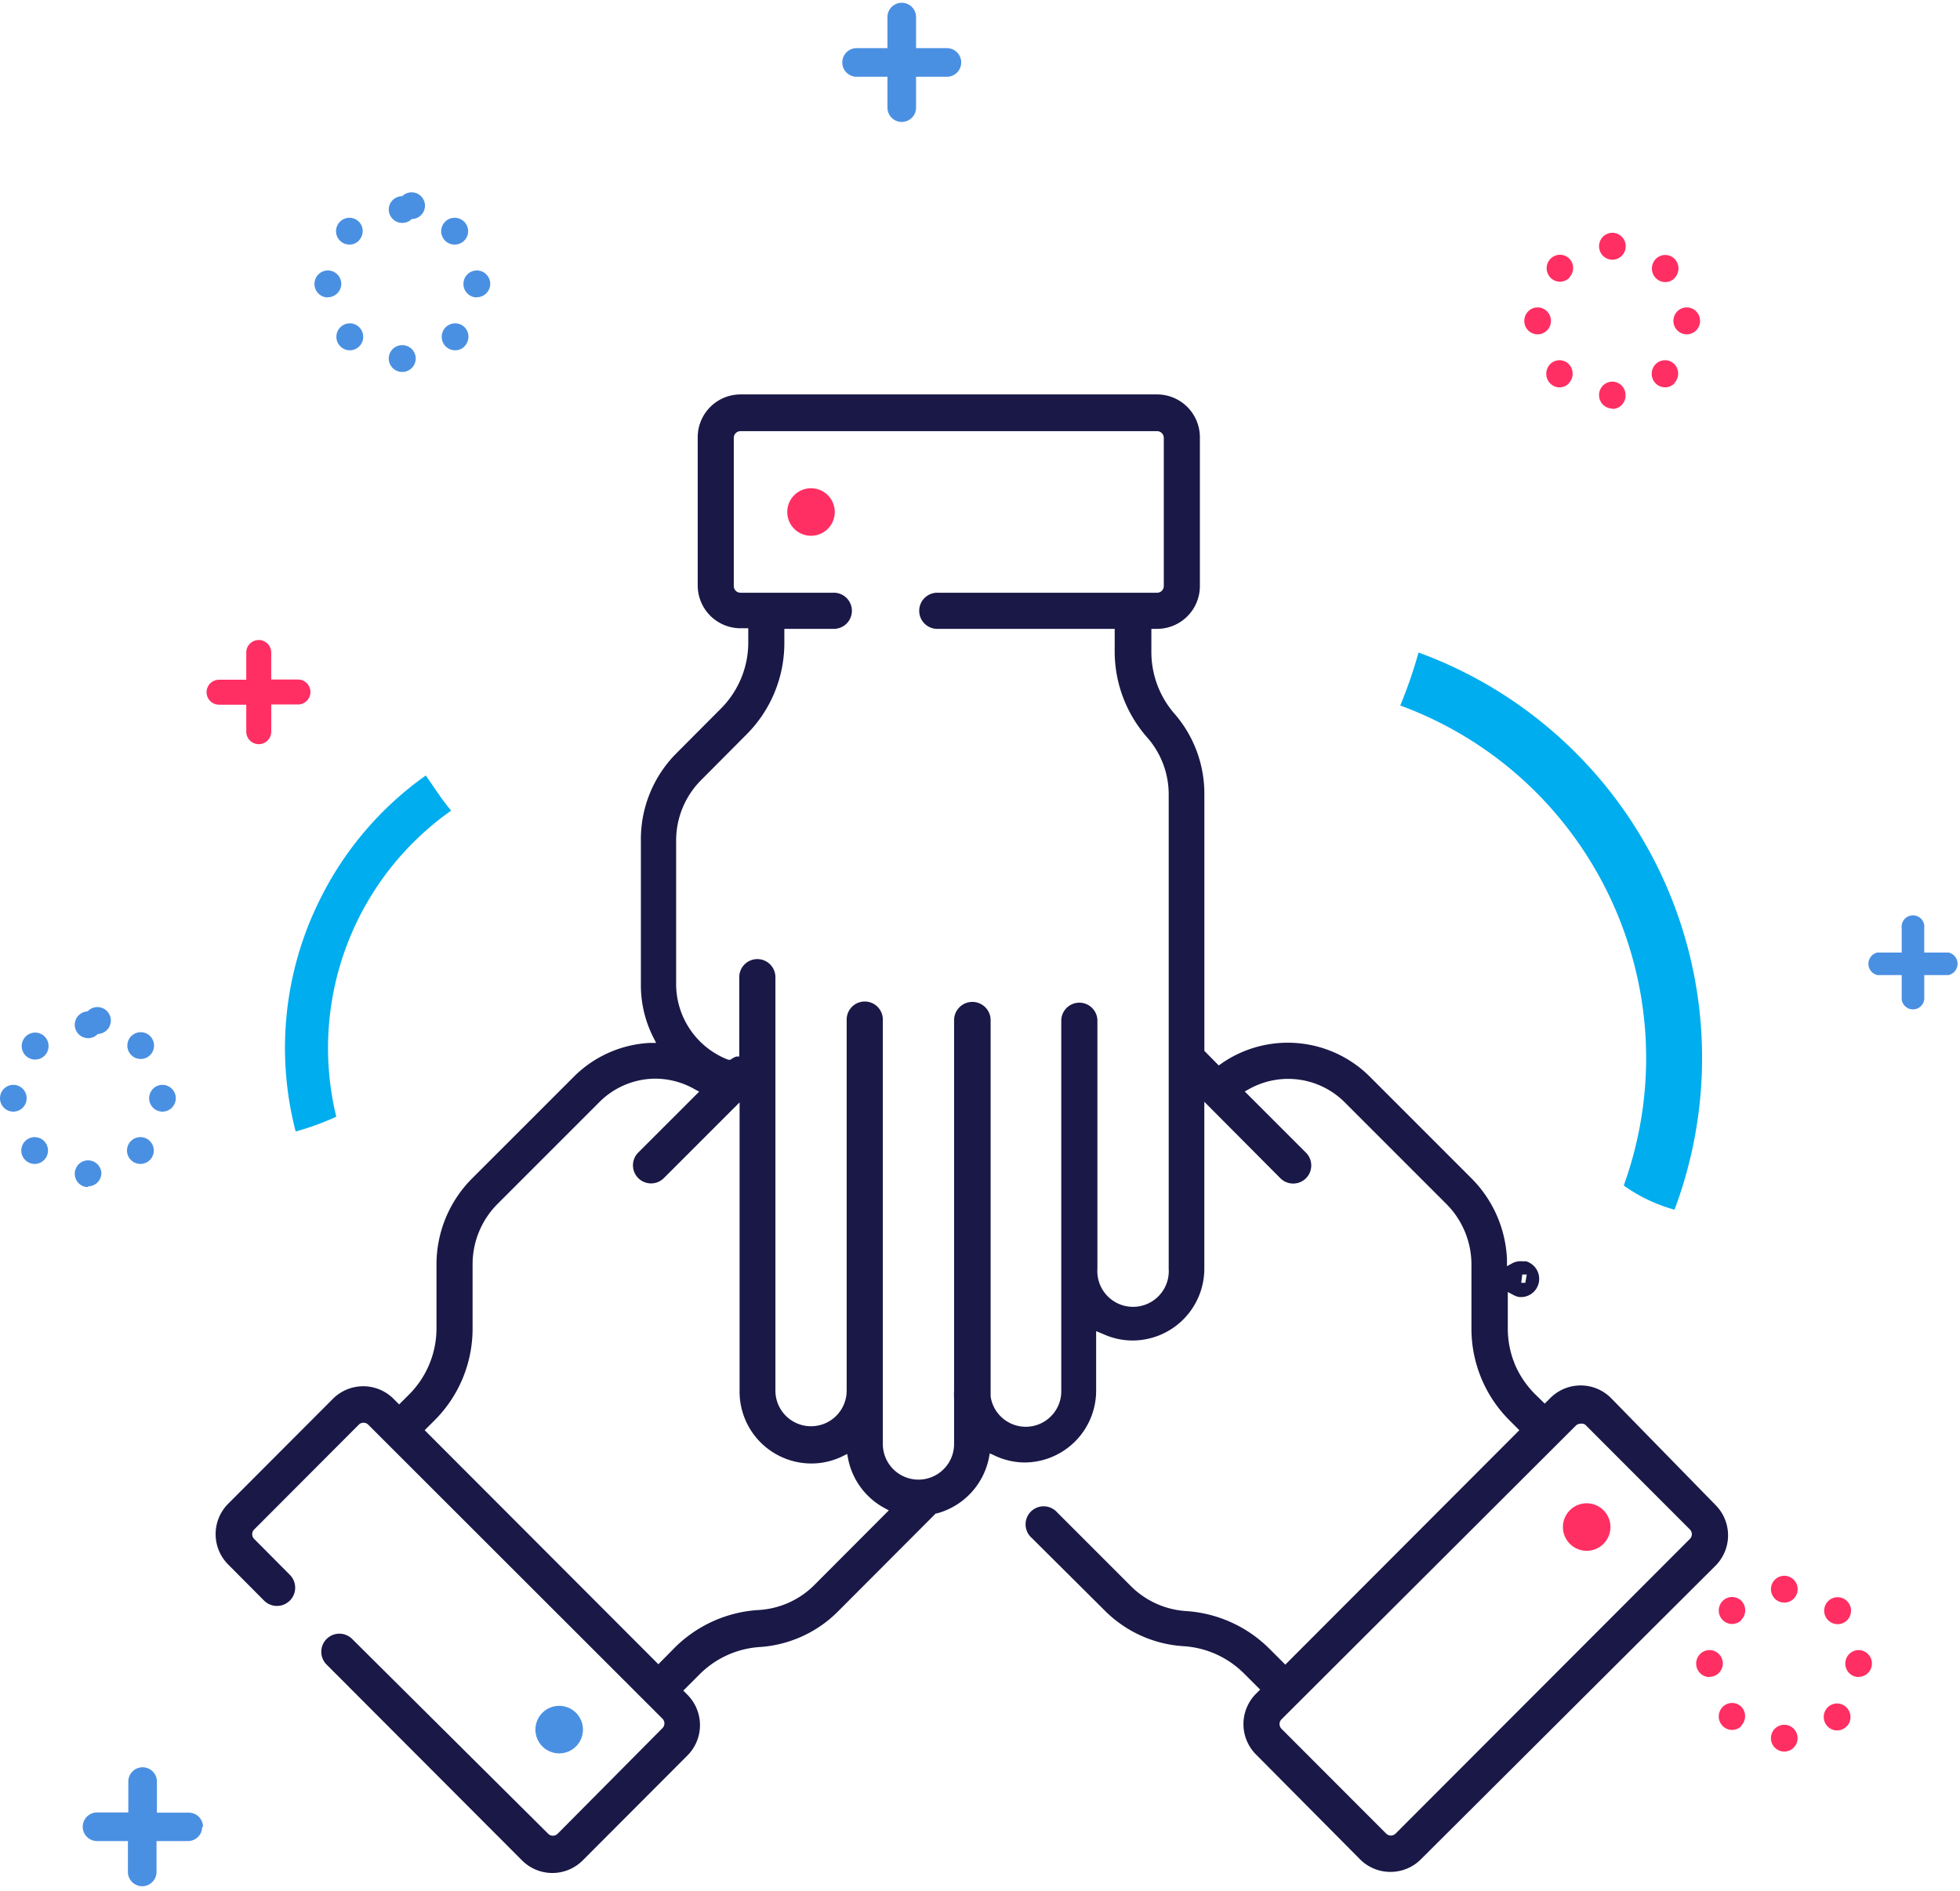 <svg xmlns="http://www.w3.org/2000/svg" width="113" height="109" viewBox="0 0 113 109"><g><g><g><g><path fill="#ff2f63" d="M100.405 93.398a.761.761 0 0 1-.837.171.778.778 0 0 1-.476-.719c0-.315.188-.598.476-.718a.761.761 0 0 1 .837.17.783.783 0 0 1-.035 1.108zm6.08 6.108a.762.762 0 0 1-.847.208.777.777 0 0 1-.494-.726c0-.322.197-.611.494-.726a.762.762 0 0 1 .847.208.784.784 0 0 1 0 1.048zm-6.08 0a.761.761 0 0 1-.837.171.778.778 0 0 1-.476-.718c0-.315.188-.599.476-.719a.761.761 0 0 1 .837.171.784.784 0 0 1-.035 1.095zm6.088-6.096a.77.77 0 0 1-.843.17.777.777 0 0 1 0-1.437.77.77 0 0 1 .843.171c.3.303.3.793 0 1.096zm-7.935 3.278c-.31 0-.59-.19-.71-.48a.784.784 0 0 1 .167-.847.761.761 0 0 1 .837-.169c.287.12.474.404.474.718a.782.782 0 0 1-.233.547.763.763 0 0 1-.547.219zm8.598 0a.773.773 0 0 1-.768-.778c0-.429.344-.777.768-.777a.773.773 0 0 1 .535 1.324.763.763 0 0 1-.547.219zm-4.287 4.296a.77.77 0 0 1-.768-.772.77.77 0 0 1 .768-.773.77.77 0 0 1 .768.773.77.77 0 0 1-.768.772zm0-8.59a.768.768 0 0 1-.71-.476.775.775 0 0 1 .167-.842c.22-.22.55-.287.837-.167a.772.772 0 0 1-.294 1.486z"/></g><g><path fill="#4a90e2" d="M54.604 2.775h-1.79V.985a.825.825 0 1 0-1.65 0v1.79h-1.779a.825.825 0 1 0 0 1.65h1.779v1.78a.825.825 0 0 0 1.65 0v-1.78h1.778a.825.825 0 0 0 0-1.65z"/></g><g><path fill="#4a90e2" d="M11.704 105.325a.82.82 0 0 0-.82-.82H9.047v-1.79a.825.825 0 0 0-1.65 0v1.779H5.595a.825.825 0 0 0 0 1.65h1.779v1.778a.825.825 0 0 0 1.65 0v-1.778h1.778a.82.82 0 0 0 .855-.82z"/></g><g><path fill="#ff2f63" d="M17.205 39.176h-1.568V37.62a.72.72 0 1 0-1.44 0v1.568H12.63a.72.72 0 1 0 0 1.44h1.568v1.556a.72.72 0 1 0 1.44 0v-1.569h1.567a.72.72 0 0 0 0-1.439z"/></g><g><path fill="#4a90e2" d="M112.342 54.917h-1.404v-1.404a.655.655 0 1 0-1.299 0v1.404h-1.404a.667.667 0 0 0 0 1.299h1.404v1.404a.655.655 0 0 0 1.3 0v-1.404h1.403a.667.667 0 0 0 0-1.3z"/></g><g><path fill="#4a90e2" d="M2.576 60.858a.77.77 0 0 1-.844.171.777.777 0 0 1 0-1.437.77.77 0 0 1 .844.17c.299.304.299.793 0 1.096zM7.8 67.046a.772.772 0 1 1 .588-1.429.772.772 0 0 1-.588 1.429zm-5.256-.17a.765.765 0 0 1-.838.17.772.772 0 0 1 0-1.428.765.765 0 0 1 .838.17.775.775 0 0 1 0 1.088zm5.276-5.88a.772.772 0 0 1 0-1.428.765.765 0 0 1 .838.17.775.775 0 0 1 0 1.088.765.765 0 0 1-.838.17zM.767 64.09a.768.768 0 0 1-.713-.489.775.775 0 0 1 .188-.846.765.765 0 0 1 .852-.137.773.773 0 0 1-.327 1.472zm8.598 0a.768.768 0 0 1-.713-.489.775.775 0 0 1 .188-.846.765.765 0 0 1 .852-.137.773.773 0 0 1-.327 1.472zm-4.288 4.353a.77.77 0 0 1-.766-.758.77.77 0 0 1 .737-.786.77.77 0 0 1 .797.725c0 .205-.08.401-.225.546a.766.766 0 0 1-.543.226zm0-8.59a.77.77 0 0 1-.766-.757.77.77 0 0 1 .737-.786.775.775 0 1 1 .59 1.302.766.766 0 0 1-.56.242z"/></g><g><path fill="#ff2f63" d="M90.484 16.012a.762.762 0 0 1-.838.171.777.777 0 0 1-.476-.718c0-.315.188-.598.476-.718a.762.762 0 0 1 .838.17.783.783 0 0 1-.012 1.083zM96.54 22.1a.758.758 0 0 1-.838.172.782.782 0 0 1-.476-.723c0-.316.188-.602.476-.722a.758.758 0 0 1 .838.172.792.792 0 0 1-.012 1.09zm-6.088 0a.75.75 0 0 1-.833.172.782.782 0 0 1-.472-.723c0-.316.187-.602.472-.722a.75.75 0 0 1 .833.172c.292.308.287.8-.012 1.1zm6.1-6.068a.758.758 0 0 1-.838.172.782.782 0 0 1-.476-.722c0-.317.188-.602.476-.723a.758.758 0 0 1 .837.172c.294.308.29.8-.011 1.101zM87.88 18.5c0-.43.344-.777.768-.777.424 0 .768.348.768.777a.772.772 0 0 1-.768.776.772.772 0 0 1-.768-.776zm9.366.776a.772.772 0 0 1-.768-.776c0-.43.344-.777.768-.777.424 0 .768.348.768.777a.772.772 0 0 1-.768.776zm-4.292 4.279a.77.77 0 0 1-.763-.777.77.77 0 0 1 .763-.776.77.77 0 0 1 .763.776.784.784 0 0 1-.215.565.757.757 0 0 1-.548.235zm-.707-9.066a.783.783 0 0 1 .177-.849.762.762 0 0 1 .845-.153.777.777 0 0 1 .458.734.772.772 0 0 1-.768.753.768.768 0 0 1-.712-.485z"/></g><g><path fill="#4a90e2" d="M20.693 13.873a.772.772 0 1 1 0-1.089c.296.305.29.79-.012 1.089zm6.097 6.093a.769.769 0 0 1-.843.171.777.777 0 0 1 0-1.437.769.769 0 0 1 .843.171.781.781 0 0 1-.012 1.095zm-6.074 0a.769.769 0 0 1-.842.171.777.777 0 0 1 0-1.437.769.769 0 0 1 .842.171.78.78 0 0 1 0 1.095zm6.047-6.093a.781.781 0 0 1-.848.17.772.772 0 0 1 0-1.428.781.781 0 0 1 .848.17c.301.3.301.787 0 1.088zm-7.86 3.275a.775.775 0 0 1-.773-.778c0-.429.346-.777.772-.777.427 0 .773.348.773.777a.775.775 0 0 1-.773.766zm8.589 0a.775.775 0 0 1-.773-.778c0-.429.346-.777.773-.777.426 0 .772.348.772.777a.775.775 0 0 1-.772.766zm-4.302 4.296a.775.775 0 0 1-.777-.772c0-.427.348-.773.777-.773.43 0 .778.346.778.773a.775.775 0 0 1-.778.772zm-.777-9.362c0-.426.348-.772.777-.772a.77.77 0 1 1 .55 1.318.78.78 0 0 1-1.327-.546z"/></g></g><g><g><path fill="#191847" d="M87.762 73.48h.26l-.083.48h-.236zM49.855 57.741a1.042 1.042 0 0 0-1.042 1.042v21.391a2.054 2.054 0 0 1-4.108 0V56.337a1.042 1.042 0 0 0-2.084 0v4.575h-.163c-.087.028-.17.068-.246.117l-.106.07h-.117a4.68 4.68 0 0 1-3.008-4.34v-8.286a4.938 4.938 0 0 1 1.452-3.51l2.586-2.599a7.453 7.453 0 0 0 2.201-5.3v-.808h2.82a1.042 1.042 0 1 0 0-2.083h-5.348a.386.386 0 0 1-.387-.386v-8.543c0-.213.173-.386.387-.386H66.71c.214 0 .386.173.386.386v8.543a.386.386 0 0 1-.386.386H54.07a1.042 1.042 0 1 0 0 2.083h10.195v1.357a7.512 7.512 0 0 0 1.884 4.915 4.961 4.961 0 0 1 1.23 3.277V73.14a2.06 2.06 0 1 1-4.11 0V58.818a1.042 1.042 0 0 0-2.083 0v21.356a2.048 2.048 0 0 1-4.073.34V58.817a1.053 1.053 0 0 0-2.107 0v21.368a4.146 4.146 0 0 0 0 .456v2.61a2.054 2.054 0 0 1-4.108 0v-24.47c0-.575-.467-1.04-1.042-1.04zm-12.039 4.447c.776.01 1.537.215 2.212.597l.281.152-3.511 3.51a1.042 1.042 0 1 0 1.475 1.475l4.366-4.365v16.676a4.143 4.143 0 0 0 4.132 4.142 4.086 4.086 0 0 0 1.79-.41l.281-.14.059.304a4.143 4.143 0 0 0 2.06 2.797l.281.152-4.354 4.365a4.94 4.94 0 0 1-3.184 1.381 7.492 7.492 0 0 0-4.823 2.188l-.924.937-13.473-13.493.574-.573a7.465 7.465 0 0 0 2.188-5.302v-3.674a4.926 4.926 0 0 1 1.452-3.51l5.852-5.852a4.589 4.589 0 0 1 3.266-1.357zm53.3 19.893a.387.387 0 0 1 .28.059l6.029 6.036a.386.386 0 0 1 0 .55L80.463 105.71a.386.386 0 0 1-.55 0l-6.028-6.036a.386.386 0 0 1 0-.55l16.961-16.926a.386.386 0 0 1 .27-.116zm-9.197 25.113L98.9 90.273a2.48 2.48 0 0 0 0-3.51l-6.015-6.156a2.47 2.47 0 0 0-3.51 0l-.316.316-.574-.562a5.406 5.406 0 0 1-1.17-1.755.995.995 0 0 0-.07-.187 5.43 5.43 0 0 1-.316-1.826v-2.106l.351.187c.099.052.206.087.316.105h.175a1.053 1.053 0 0 0 .211-2.06h-.21a1.041 1.041 0 0 0-.55.094l-.34.188v-.387a7.021 7.021 0 0 0-2.048-4.68l-5.85-5.851a6.694 6.694 0 0 0-8.555-.773l-.164.117-.83-.842v-14.78a7.021 7.021 0 0 0-1.744-4.681 5.418 5.418 0 0 1-1.311-3.51v-1.358h.328a2.47 2.47 0 0 0 2.469-2.504v-8.543a2.47 2.47 0 0 0-2.47-2.469H42.695a2.47 2.47 0 0 0-2.47 2.47v8.542a2.47 2.47 0 0 0 2.47 2.469h.445v.807a5.395 5.395 0 0 1-1.592 3.839l-2.586 2.597a7.021 7.021 0 0 0-2.013 5.009v8.308a6.635 6.635 0 0 0 .714 3.02l.164.327h-.375a6.682 6.682 0 0 0-4.376 1.955l-5.851 5.85a7.021 7.021 0 0 0-2.06 4.986v3.662a5.395 5.395 0 0 1-1.591 3.827l-.562.562-.316-.316a2.47 2.47 0 0 0-3.51 0l-6.027 6.038a2.48 2.48 0 0 0 0 3.51l2.06 2.072a1.05 1.05 0 1 0 1.497-1.474l-2.06-2.072a.386.386 0 0 1 0-.55l6.027-6.038a.386.386 0 0 1 .55 0L38.19 99.085a.386.386 0 0 1 0 .55l-6.039 6.085a.386.386 0 0 1-.55 0L20.308 94.497a1.043 1.043 0 1 0-1.475 1.475l11.258 11.28a2.47 2.47 0 0 0 3.51 0l6.027-6.038a2.48 2.48 0 0 0 0-3.51l-.234-.234.936-.936a5.395 5.395 0 0 1 3.51-1.58 7.021 7.021 0 0 0 4.53-2.107l5.581-5.593h.059a4.166 4.166 0 0 0 2.996-3.16l.058-.304.281.129a4.096 4.096 0 0 0 1.72.398 4.143 4.143 0 0 0 4.131-4.143v-3.429l.398.164a4.096 4.096 0 0 0 1.708.375 4.143 4.143 0 0 0 4.131-4.166v-9.596l4.365 4.388a1.043 1.043 0 1 0 1.475-1.474l-3.511-3.51.28-.153a4.61 4.61 0 0 1 5.49.784l5.85 5.851a4.938 4.938 0 0 1 1.451 3.51v3.663a7.466 7.466 0 0 0 2.189 5.302l.573.573-13.493 13.516-.795-.796-.106-.105a7.49 7.49 0 0 0-4.82-2.188 4.95 4.95 0 0 1-3.184-1.44l-4.248-4.248a1.041 1.041 0 1 0-1.463 1.475l4.213 4.19a7.021 7.021 0 0 0 4.517 2.047 5.406 5.406 0 0 1 3.51 1.58l.165.164.76.76-.234.234a2.48 2.48 0 0 0 0 3.511l5.992 6.038c.47.473 1.112.735 1.779.726a2.458 2.458 0 0 0 1.731-.726z"/></g><g><path fill="#ff2f63" d="M46.81 28.15a1.37 1.37 0 1 0 0 2.738 1.37 1.37 0 0 0 0-2.738z"/></g><g><path fill="#ff2f63" d="M91.53 86.67a1.37 1.37 0 1 0 0 2.738 1.37 1.37 0 0 0 0-2.738z"/></g><g><path fill="#4a90e2" d="M33.608 99.77a1.37 1.37 0 1 0-2.738 0 1.37 1.37 0 0 0 2.738 0z"/></g><g><path fill="#00adee" d="M81.783 37.62a26.727 26.727 0 0 1-1.053 3.054C91.9 44.791 97.654 57.152 93.614 68.35a9.221 9.221 0 0 0 2.926 1.392A24.879 24.879 0 0 0 81.783 37.62z"/></g><g><path fill="#00adee" d="M18.463 51.825a19.156 19.156 0 0 0-1.416 13.41 15.775 15.775 0 0 0 2.34-.854 16.746 16.746 0 0 1 6.624-17.647c-.538-.631-.983-1.345-1.463-2.024a19.145 19.145 0 0 0-6.085 7.115z"/></g></g></g></g></svg>